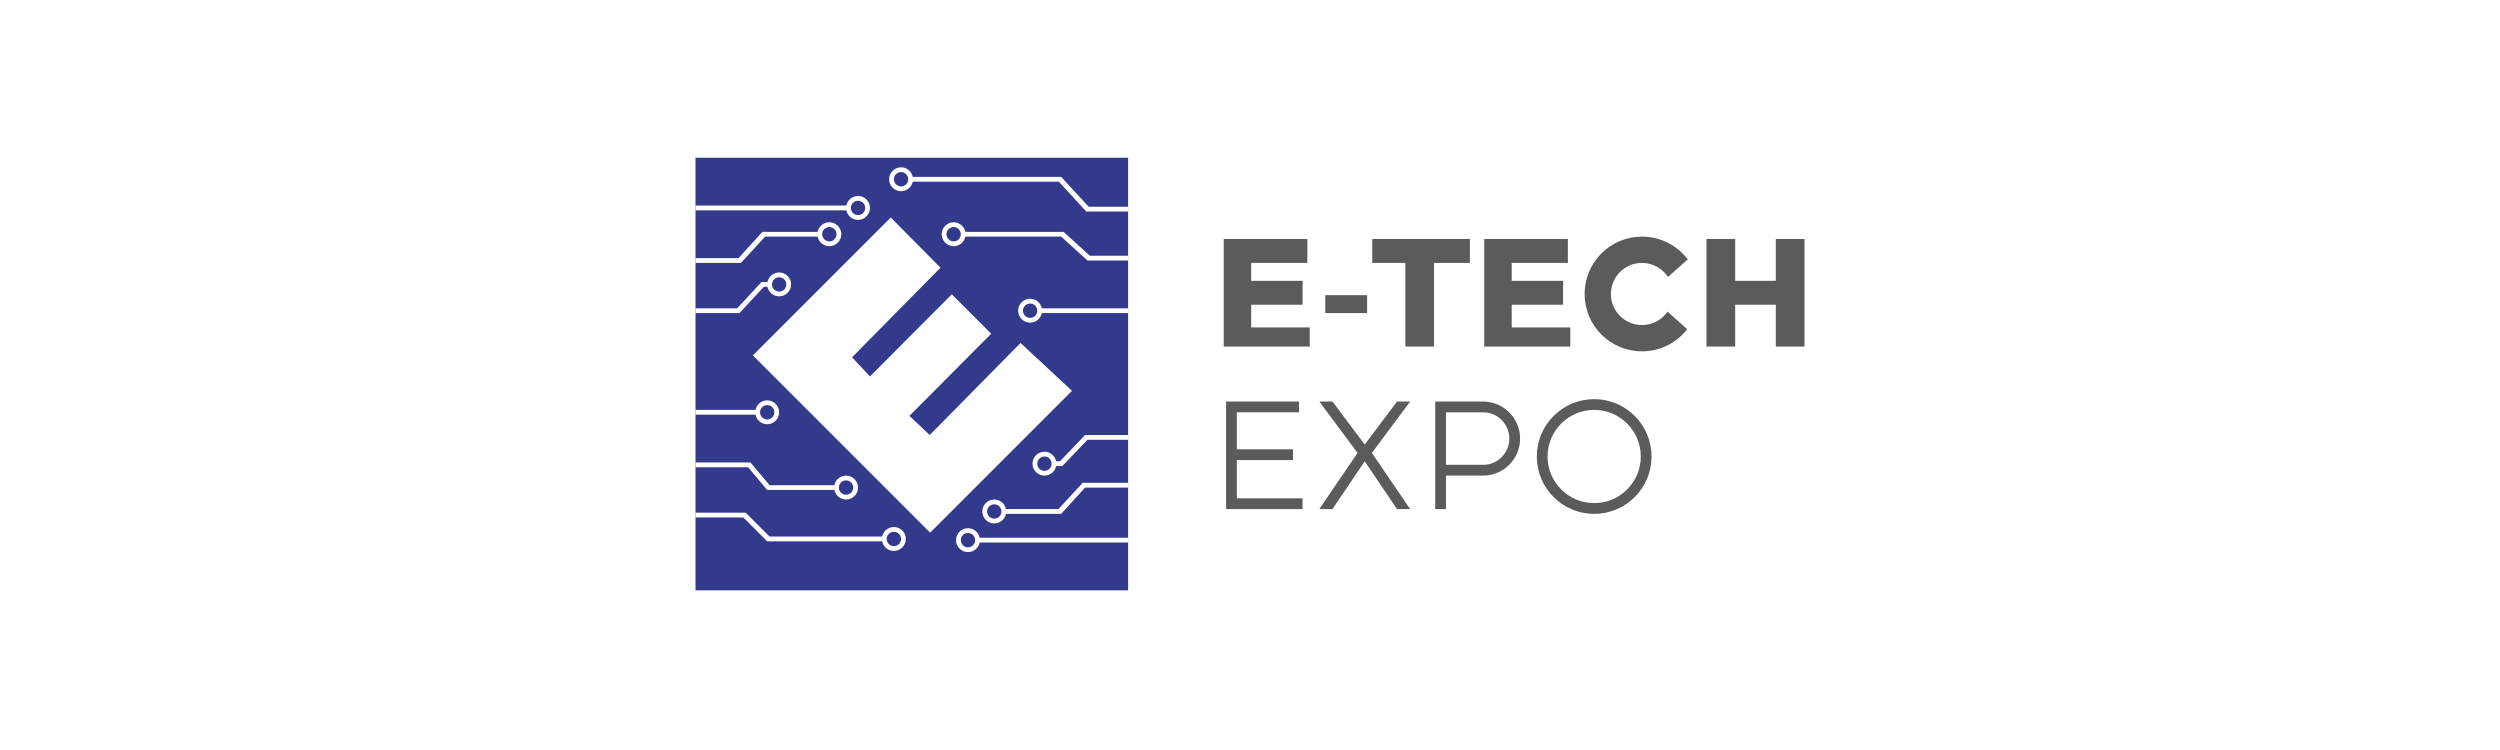 <svg xmlns="http://www.w3.org/2000/svg" width="1046" height="314" viewBox="0 0 1046 314" fill="none"><rect width="1046" height="314" fill="white"></rect><rect x="291" y="66" width="181" height="181" fill="#333A8C"></rect><path d="M512 100H547V110H523.5V117.5H545V127.5H523.5V137H548V145H512V100Z" fill="#5B5B5B"></path><path d="M315 148.682L372.692 90.989L393.5 112L356.5 149.5L364 157.5L398.242 123.132L414.726 139.616L380.5 174L389 182L427 143.5L448.517 163.517L389.176 222.858L315 148.682Z" fill="white"></path><path d="M513 168H543.5V172.5H517.5V188H541V192.5H517.5V208.5H545V213H513V168Z" fill="#5B5B5B"></path><path d="M552 168H557.5L571 186L584.5 168H590L574 189.5L590 213H584.5L571 193L557.5 213H552L568 189.5L552 168Z" fill="#5B5B5B"></path><path d="M621 100H656V110H632.5V117.5H654V127.5H632.5V137H657V145H621V100Z" fill="#5B5B5B"></path><path d="M554.5 123.5H572V131H554.5V123.5Z" fill="#5B5B5B"></path><path d="M574.144 100H615V110H600V145H588V110H574.144V100Z" fill="#5B5B5B"></path><path d="M714 100H726V117.5H743V100H755V145H743V127.5H726V145H714V100Z" fill="#5B5B5B"></path><path d="M687 99C694.821 99 701.768 102.742 706.149 108.533L697.88 115.884C695.558 112.341 691.553 110 687 110C679.82 110 674 115.82 674 123C674 130.18 679.82 136 687 136C691.441 136 695.361 133.772 697.706 130.374L705.933 137.749C701.541 143.379 694.694 147 687 147C673.745 147 663 136.255 663 123C663 109.745 673.745 99 687 99Z" fill="#5B5B5B"></path><path d="M667 167C680.255 167 691 177.745 691 191C691 204.255 680.255 215 667 215C653.745 215 643 204.255 643 191C643 177.745 653.745 167 667 167ZM667 171.5C656.23 171.5 647.5 180.23 647.5 191C647.5 201.77 656.23 210.5 667 210.5C677.77 210.5 686.5 201.77 686.5 191C686.5 180.23 677.77 171.5 667 171.5Z" fill="#5B5B5B"></path><path d="M621 168.009C629.329 168.273 636 175.107 636 183.5C636 191.893 629.329 198.726 621 198.99V194.486C626.843 194.225 631.5 189.408 631.5 183.5C631.5 177.592 626.843 172.774 621 172.513H605V194.486H621V198.99H605V213H600.5V168.009H621Z" fill="#5B5B5B"></path><path d="M322 203H349.101C349.564 200.718 351.581 199 354 199C356.761 199 359 201.239 359 204C359 206.761 356.761 209 354 209C351.581 209 349.564 207.282 349.101 205H321L313 195.5H291V193.5H314L322 203ZM354 201C352.343 201 351 202.343 351 204C351 205.657 352.343 207 354 207C355.657 207 357 205.657 357 204C357 202.343 355.657 201 354 201Z" fill="white"></path><path d="M444 99H403.899C403.436 101.282 401.419 103 399 103C396.239 103 394 100.761 394 98C394 95.239 396.239 93 399 93C401.419 93 403.436 94.718 403.899 97H445L456 107H472V109H455L444 99ZM399 101C400.657 101 402 99.657 402 98C402 96.343 400.657 95 399 95C397.343 95 396 96.343 396 98C396 99.657 397.343 101 399 101Z" fill="white"></path><path d="M320.14 99H342.101C342.564 101.282 344.581 103 347 103C349.761 103 352 100.761 352 98C352 95.239 349.761 93 347 93C344.581 93 342.564 94.718 342.101 97H319L309 108H291V110H310L320.14 99ZM347 101C345.343 101 344 99.657 344 98C344 96.343 345.343 95 347 95C348.657 95 350 96.343 350 98C350 99.657 348.657 101 347 101Z" fill="white"></path><path d="M442.86 213H420.899C420.436 210.718 418.419 209 416 209C413.239 209 411 211.239 411 214C411 216.761 413.239 219 416 219C418.419 219 420.436 217.282 420.899 215H444L454 204H472V202H453L442.86 213ZM416 211C417.657 211 419 212.343 419 214C419 215.657 417.657 217 416 217C414.343 217 413 215.657 413 214C413 212.343 414.343 211 416 211Z" fill="white"></path><path d="M319.578 120H321.101C321.564 122.282 323.581 124 326 124C328.761 124 331 121.761 331 119C331 116.239 328.761 114 326 114C323.581 114 321.564 115.718 321.101 118H318.609L308.438 129H291V131H309.406L319.578 120ZM326 122C324.343 122 323 120.657 323 119C323 117.343 324.343 116 326 116C327.657 116 329 117.343 329 119C329 120.657 327.657 122 326 122Z" fill="white"></path><path d="M443.5 193H441.899C441.436 190.718 439.419 189 437 189C434.239 189 432 191.239 432 194C432 196.761 434.239 199 437 199C439.419 199 441.436 197.282 441.899 195H444.5L455 184H472V182H454L443.5 193ZM437 191C438.657 191 440 192.343 440 194C440 195.657 438.657 197 437 197C435.343 197 434 195.657 434 194C434 192.343 435.343 191 437 191Z" fill="white"></path><path d="M443 76H381.899C381.436 78.282 379.419 80 377 80C374.239 80 372 77.761 372 75C372 72.239 374.239 70 377 70C379.419 70 381.436 71.718 381.899 74H444L455.5 86.5H472V88.5H454.5L443 76ZM377 78C378.657 78 380 76.657 380 75C380 73.343 378.657 72 377 72C375.343 72 374 73.343 374 75C374 76.657 375.343 78 377 78Z" fill="white"></path><path d="M321 167.5C323.761 167.5 326 169.739 326 172.5C326 175.261 323.761 177.5 321 177.5C318.581 177.5 316.564 175.782 316.101 173.5H291V171.5H316.101C316.564 169.218 318.581 167.5 321 167.5ZM321 169.5C319.343 169.5 318 170.843 318 172.5C318 174.157 319.343 175.5 321 175.5C322.657 175.5 324 174.157 324 172.5C324 170.843 322.657 169.5 321 169.5Z" fill="white"></path><path d="M359 82C361.761 82 364 84.239 364 87C364 89.761 361.761 92 359 92C356.581 92 354.564 90.282 354.101 88H291V86H354.101C354.564 83.718 356.581 82 359 82ZM359 84C357.343 84 356 85.343 356 87C356 88.657 357.343 90 359 90C360.657 90 362 88.657 362 87C362 85.343 360.657 84 359 84Z" fill="white"></path><path d="M431 125C428.239 125 426 127.239 426 130C426 132.761 428.239 135 431 135C433.419 135 435.436 133.282 435.899 131H472V129H435.899C435.436 126.718 433.419 125 431 125ZM431 127C432.657 127 434 128.343 434 130C434 131.657 432.657 133 431 133C429.343 133 428 131.657 428 130C428 128.343 429.343 127 431 127Z" fill="white"></path><path d="M405 221C402.239 221 400 223.239 400 226C400 228.761 402.239 231 405 231C407.419 231 409.436 229.282 409.899 227H472V225H409.899C409.436 222.718 407.419 221 405 221ZM405 223C406.657 223 408 224.343 408 226C408 227.657 406.657 229 405 229C403.343 229 402 227.657 402 226C402 224.343 403.343 223 405 223Z" fill="white"></path><path d="M322 224.5H369.101C369.564 222.218 371.581 220.5 374 220.5C376.761 220.5 379 222.739 379 225.5C379 228.261 376.761 230.5 374 230.5C371.581 230.5 369.564 228.782 369.101 226.5H321L311 216.5H291V214.5H312L322 224.5ZM374 222.5C372.343 222.5 371 223.843 371 225.5C371 227.157 372.343 228.5 374 228.5C375.657 228.5 377 227.157 377 225.5C377 223.843 375.657 222.5 374 222.5Z" fill="white"></path></svg>